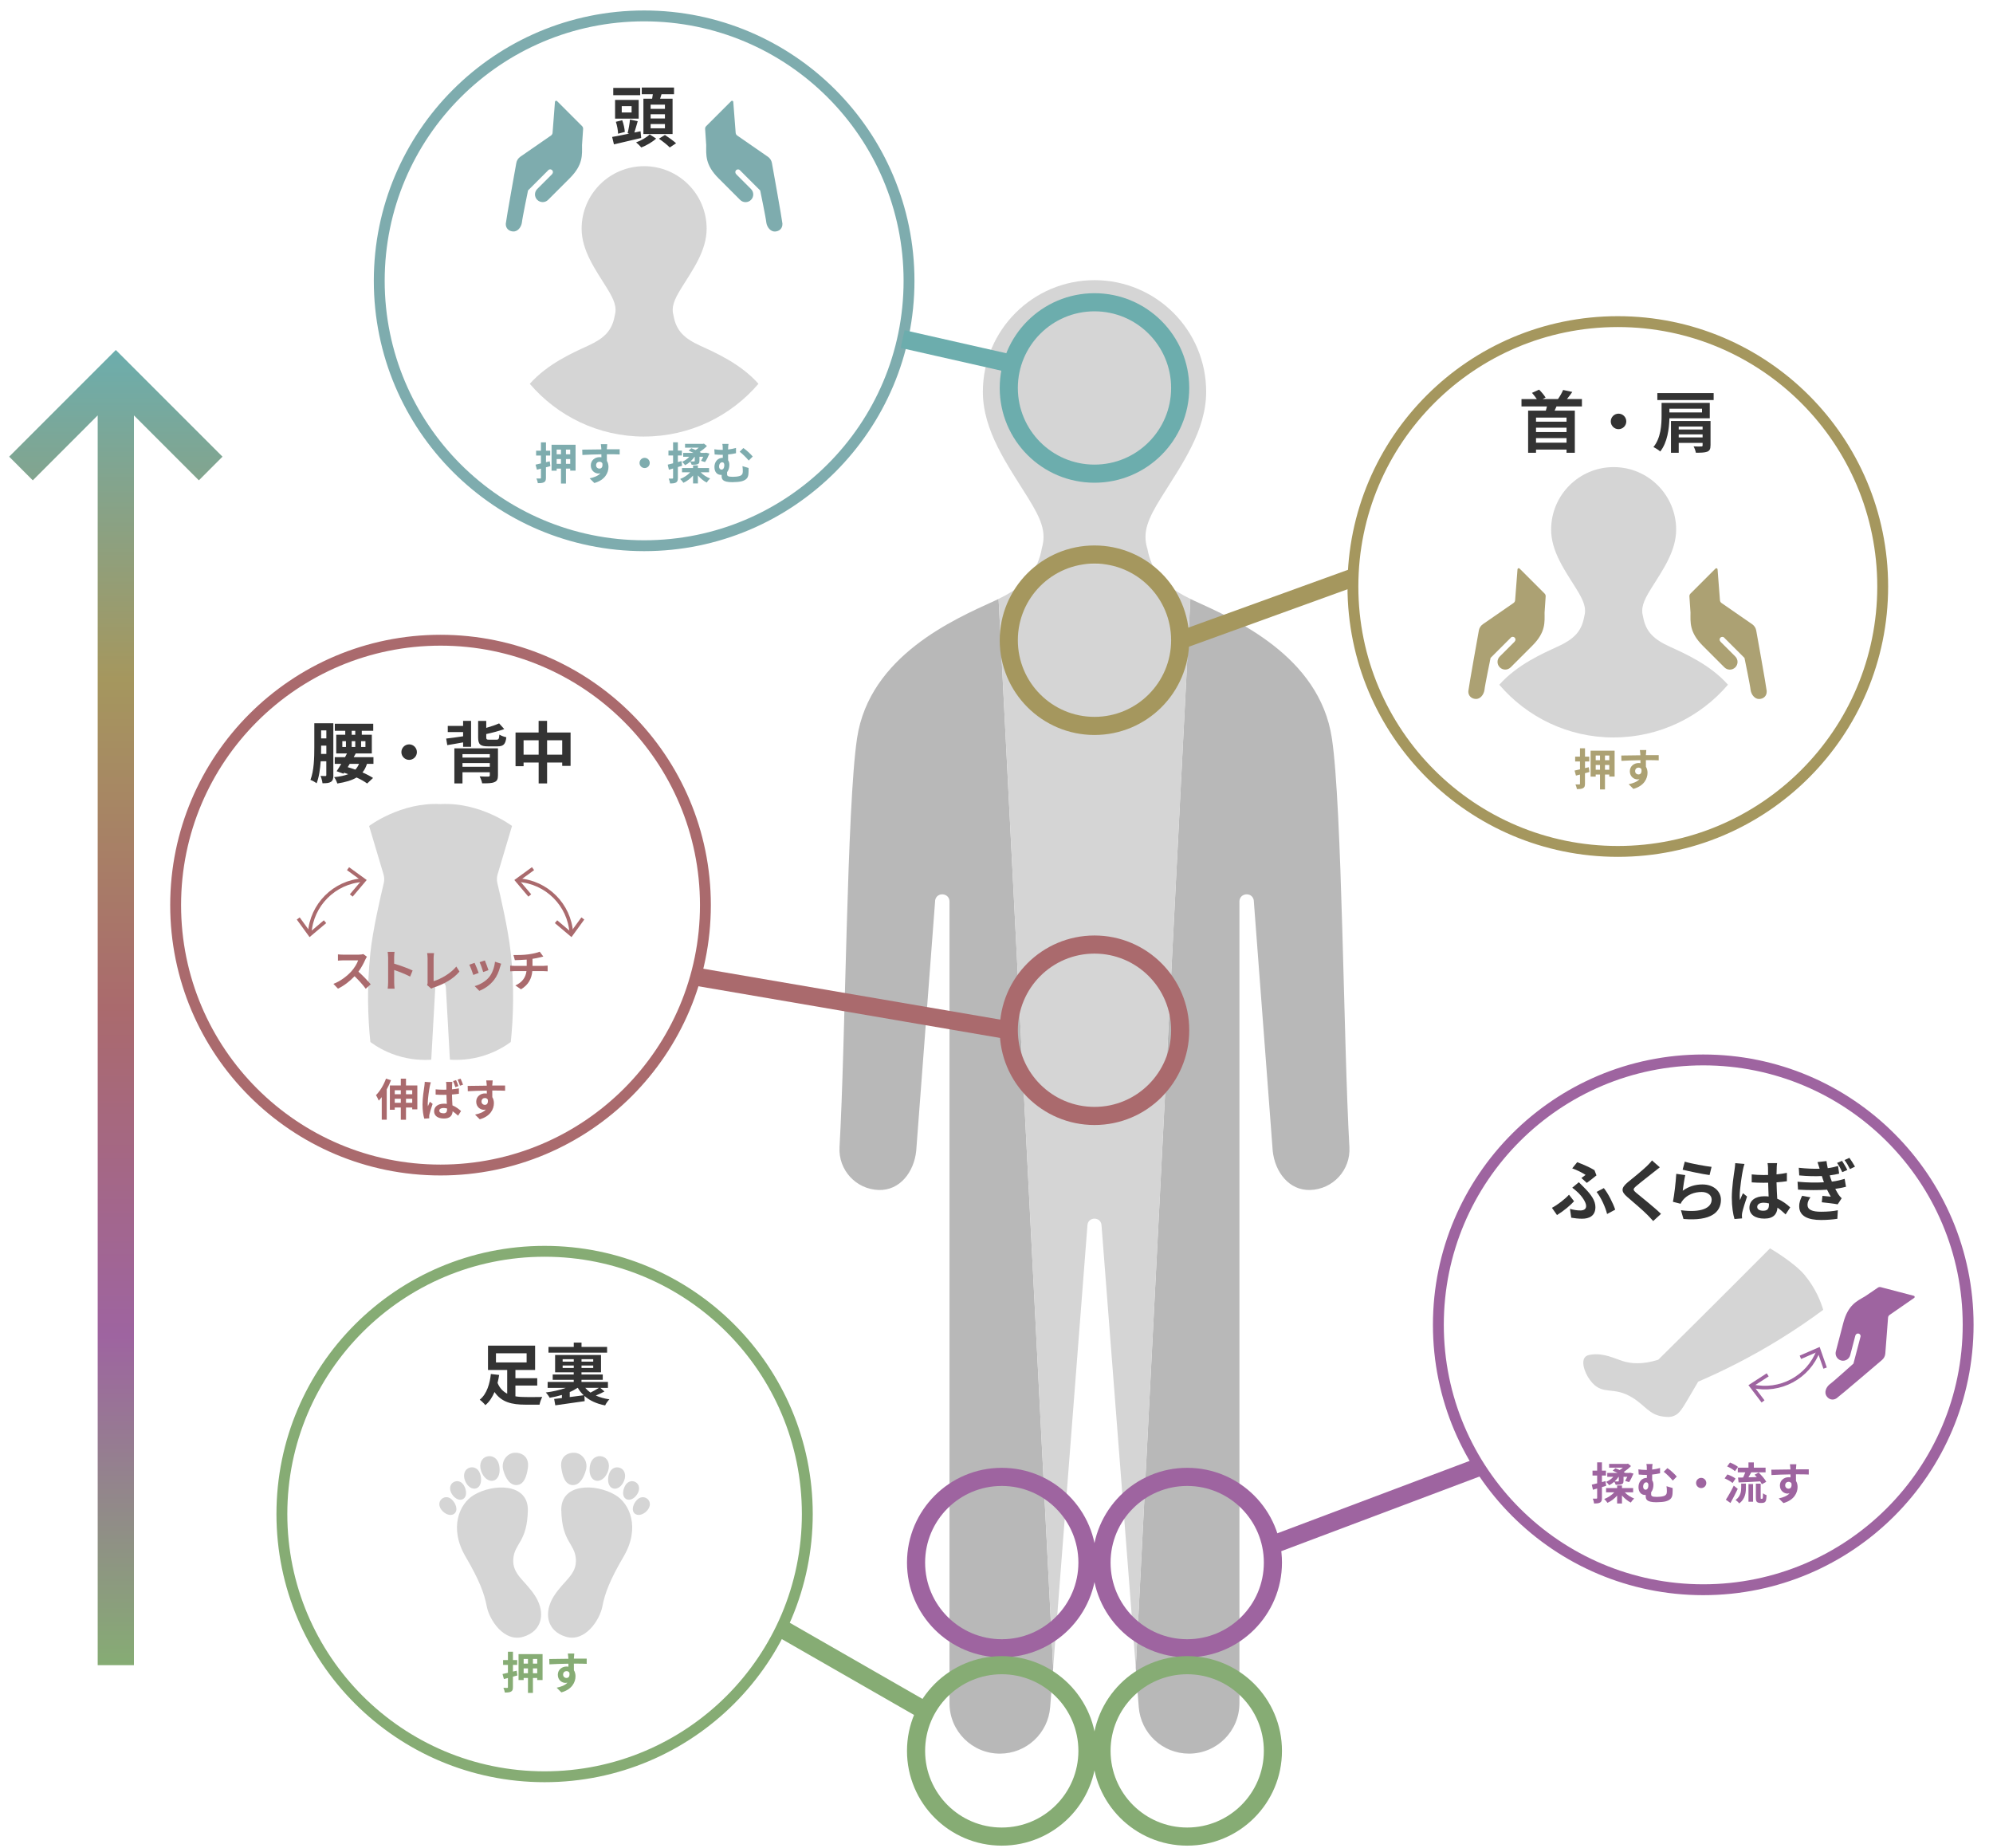 <?xml version="1.0" encoding="UTF-8"?>
<svg id="_レイヤー_2" data-name="レイヤー 2" xmlns="http://www.w3.org/2000/svg" xmlns:xlink="http://www.w3.org/1999/xlink" viewBox="0 0 550 510">
  <defs>
    <style>
      .cls-1 {
        fill: #fff;
      }

      .cls-2 {
        stroke: #7eacae;
      }

      .cls-2, .cls-3, .cls-4, .cls-5, .cls-6, .cls-7, .cls-8, .cls-9, .cls-10, .cls-11, .cls-12, .cls-13 {
        fill: none;
        stroke-miterlimit: 10;
      }

      .cls-2, .cls-5, .cls-10, .cls-11, .cls-12 {
        stroke-width: 3px;
      }

      .cls-14 {
        fill: #9e64a0;
      }

      .cls-3, .cls-4, .cls-6, .cls-9, .cls-13 {
        stroke-width: 5px;
      }

      .cls-3, .cls-12 {
        stroke: #a5975e;
      }

      .cls-4 {
        stroke: #6cadad;
      }

      .cls-15 {
        fill: url(#_名称未設定グラデーション_34);
      }

      .cls-5, .cls-6, .cls-7 {
        stroke: #9e64a0;
      }

      .cls-16 {
        fill: #7eacae;
      }

      .cls-17 {
        fill: #333;
      }

      .cls-18 {
        fill: #aca173;
      }

      .cls-19 {
        fill: #b8b8b8;
      }

      .cls-20 {
        fill: #86ac74;
      }

      .cls-21 {
        fill: #d5d5d5;
      }

      .cls-22 {
        fill: #aa6a6d;
      }

      .cls-8, .cls-10, .cls-13 {
        stroke: #aa6a6d;
      }

      .cls-9, .cls-11 {
        stroke: #86ac74;
      }
    </style>
    <linearGradient id="_名称未設定グラデーション_34" data-name="名称未設定グラデーション 34" x1="31.96" y1="459.5" x2="31.96" y2="96.58" gradientUnits="userSpaceOnUse">
      <stop offset="0" stop-color="#86ac74"/>
      <stop offset=".25" stop-color="#9e64a0"/>
      <stop offset=".5" stop-color="#aa6a6d"/>
      <stop offset=".75" stop-color="#a5975e"/>
      <stop offset="1" stop-color="#6cadad"/>
    </linearGradient>
  </defs>
  <g id="_レイヤー_1-2" data-name="レイヤー 1">
    <g id="figure_body">
      <rect class="cls-1" width="550" height="510"/>
      <polygon class="cls-15" points="61.4 126.02 31.96 96.58 2.53 126.02 9.05 132.55 26.96 114.63 26.96 459.5 36.96 459.5 36.96 114.63 54.88 132.55 61.4 126.02"/>
      <g>
        <g>
          <path class="cls-21" d="M145.68,405.04c-.34,2.45-1.11,4.59-2.99,4.76-1.88,.17-3.17-1.75-3.81-4.14-.68-2.54,1.11-4.59,2.99-4.76,1.88-.17,4.26,.91,3.81,4.14Z"/>
          <path class="cls-21" d="M137.79,404.55c.33,1.88-.2,3.63-1.58,4.02-1.38,.38-2.82-.82-3.43-2.63-.7-2.09,.2-3.63,1.58-4.02,1.38-.38,3.03,.33,3.43,2.63Z"/>
          <path class="cls-21" d="M132.63,407.16c.36,1.62-.02,3.17-1.21,3.56-1.19,.39-2.49-.59-3.09-2.14-.69-1.79,.02-3.16,1.21-3.56,1.19-.39,2.64,.16,3.09,2.14Z"/>
          <path class="cls-21" d="M128.25,410.35c.59,1.36,.5,2.78-.47,3.32-.98,.54-2.28-.11-3.06-1.36-.91-1.45-.5-2.78,.47-3.32,.98-.54,2.35-.29,3.06,1.36Z"/>
          <path class="cls-21" d="M125.15,414.31c.88,1.19,1.12,2.59,.29,3.34-.83,.75-2.25,.41-3.29-.64-1.21-1.21-1.12-2.59-.29-3.34,.83-.75,2.22-.82,3.29,.64Z"/>
          <path class="cls-21" d="M130.76,412.56c-4,2.38-6.9,9.07-2.31,16.94,3.84,6.57,5.19,10.16,5.89,13.83,.7,3.67,4.76,9.95,10.08,8.34,5.32-1.61,6.11-6.67,3.38-11.08-2.73-4.41-6.46-6-6.15-10.37,.31-4.37,3.85-4.69,4.02-13.43,.14-7.51-9.44-7.49-14.92-4.23Z"/>
        </g>
        <g>
          <path class="cls-21" d="M158.71,400.9c1.88,.17,3.67,2.22,2.99,4.76-.64,2.39-1.93,4.31-3.81,4.14-1.88-.17-2.65-2.32-2.99-4.76-.45-3.23,1.93-4.31,3.81-4.14Z"/>
          <path class="cls-21" d="M166.22,401.92c1.38,.38,2.28,1.92,1.58,4.02-.6,1.81-2.04,3.01-3.43,2.63-1.38-.38-1.91-2.14-1.58-4.02,.4-2.29,2.04-3.01,3.43-2.63Z"/>
          <path class="cls-21" d="M171.03,405.03c1.18,.39,1.9,1.77,1.21,3.56-.6,1.54-1.9,2.53-3.09,2.14-1.19-.39-1.57-1.94-1.21-3.56,.45-1.97,1.9-2.53,3.09-2.14Z"/>
          <path class="cls-21" d="M175.39,408.99c.97,.54,1.38,1.86,.47,3.32-.78,1.25-2.09,1.9-3.06,1.36-.97-.54-1.06-1.96-.47-3.32,.72-1.66,2.09-1.9,3.06-1.36Z"/>
          <path class="cls-21" d="M178.72,413.67c.83,.75,.92,2.13-.29,3.34-1.04,1.05-2.46,1.38-3.29,.64-.83-.75-.59-2.15,.29-3.34,1.07-1.45,2.46-1.38,3.29-.64Z"/>
          <path class="cls-21" d="M154.9,416.78c.17,8.74,3.71,9.06,4.02,13.43,.31,4.37-3.42,5.96-6.15,10.37-2.73,4.41-1.94,9.48,3.38,11.08,5.32,1.61,9.38-4.67,10.08-8.34,.7-3.67,2.05-7.26,5.89-13.83,4.6-7.87,1.7-14.56-2.31-16.94-5.48-3.26-15.06-3.28-14.92,4.23Z"/>
        </g>
      </g>
      <path class="cls-21" d="M445.31,203.5c12.63,0,23.93-5.65,31.55-14.55-4.91-5.55-12.01-8.65-16.04-10.49-4.36-2-6.61-4.05-7.37-8.18-.71-2.49,.09-4.46,2.19-7.84,3.11-5,6.92-10.24,6.92-16.29,0-9.53-7.72-17.25-17.25-17.25s-17.25,7.72-17.25,17.25c0,6.05,3.82,11.3,6.92,16.29,2.1,3.38,2.9,5.36,2.19,7.84-.76,4.14-3.02,6.19-7.37,8.18-4.03,1.85-11.12,4.94-16.04,10.5,7.61,8.9,18.92,14.55,31.55,14.55Z"/>
      <path class="cls-21" d="M177.76,120.46c12.63,0,23.93-5.65,31.55-14.55-4.91-5.55-12.01-8.65-16.04-10.49-4.36-2-6.61-4.05-7.37-8.18-.71-2.49,.09-4.46,2.19-7.84,3.11-5,6.92-10.24,6.92-16.29,0-9.53-7.72-17.25-17.25-17.25s-17.25,7.72-17.25,17.25c0,6.05,3.82,11.3,6.92,16.29,2.1,3.38,2.9,5.36,2.19,7.84-.76,4.14-3.02,6.19-7.37,8.18-4.03,1.85-11.12,4.94-16.04,10.5,7.61,8.9,18.92,14.55,31.55,14.55Z"/>
      <g>
        <path class="cls-16" d="M141.64,63.88c1.24,.05,2.2-1.19,2.39-2.47,.11-1.23,1.69-8.86,1.69-8.86l5.59-5.59v-.03c.31-.28,.79-.27,1.08,.04,.28,.31,.27,.78-.04,1.07h.03c-1,.99-4.12,4.11-4.12,4.11-.83,.83-.83,2.17,0,3s2.17,.83,3,0l5.99-5.99c3.75-3.75,3.37-6.49,3.37-9.12l.3-4.46c.02-.29-.08-.57-.29-.78l-6.91-6.91c-.09-.09-.23-.12-.35-.08-.12,.05-.21,.16-.22,.29l-.66,8.54c-.02,.3-.18,.57-.43,.75l-8.47,5.86c-.59,.41-.99,1.04-1.11,1.75,0,0-2.79,15.5-2.9,16.74-.05,1.23,.81,2.08,2.05,2.14Z"/>
        <path class="cls-16" d="M215.93,61.75c-.11-1.24-2.9-16.74-2.9-16.74-.12-.71-.52-1.34-1.11-1.75l-8.47-5.86c-.25-.17-.4-.45-.43-.75l-.66-8.54c0-.13-.09-.24-.22-.29-.12-.05-.26-.02-.35,.08l-6.91,6.91c-.21,.21-.31,.49-.29,.78l.3,4.46c0,2.62-.37,5.37,3.37,9.12l5.99,5.99c.83,.83,2.17,.83,3,0s.83-2.17,0-3l-4.12-4.12h.03c-.3-.28-.32-.75-.04-1.06,.29-.3,.76-.32,1.07-.04v.03s5.6,5.59,5.6,5.59c0,0,1.58,7.63,1.69,8.86,.19,1.28,1.16,2.52,2.39,2.47,1.24-.05,2.1-.9,2.05-2.14Z"/>
      </g>
      <path class="cls-18" d="M407.27,192.88c1.24,.05,2.2-1.19,2.39-2.47,.11-1.23,1.69-8.86,1.69-8.86l5.59-5.59v-.03c.31-.28,.79-.27,1.08,.04,.28,.31,.27,.78-.04,1.07h.03c-1,.99-4.12,4.11-4.12,4.11-.83,.83-.83,2.17,0,3s2.17,.83,3,0l5.99-5.99c3.75-3.75,3.37-6.49,3.37-9.12l.3-4.46c.02-.29-.08-.57-.29-.78l-6.91-6.91c-.09-.09-.23-.12-.35-.08-.12,.05-.21,.16-.22,.29l-.66,8.54c-.02,.3-.18,.57-.43,.75l-8.47,5.86c-.59,.41-.99,1.04-1.11,1.75,0,0-2.79,15.5-2.9,16.74-.05,1.23,.81,2.08,2.05,2.14Z"/>
      <path class="cls-18" d="M487.56,190.75c-.11-1.24-2.9-16.74-2.9-16.74-.12-.71-.52-1.34-1.11-1.75l-8.47-5.86c-.25-.17-.4-.45-.43-.75l-.66-8.54c0-.13-.09-.24-.22-.29-.12-.05-.26-.02-.35,.08l-6.91,6.91c-.21,.21-.31,.49-.29,.78l.3,4.46c0,2.62-.37,5.37,3.37,9.12l5.99,5.99c.83,.83,2.17,.83,3,0s.83-2.17,0-3l-4.12-4.12h.03c-.3-.28-.32-.75-.04-1.06,.29-.3,.76-.32,1.07-.04v.03s5.6,5.59,5.6,5.59c0,0,1.58,7.63,1.69,8.86,.19,1.28,1.16,2.52,2.39,2.47,1.24-.05,2.1-.9,2.05-2.14Z"/>
      <path class="cls-14" d="M506.82,385.87c.98-.7,12.55-10.58,12.55-10.58,.53-.45,.86-1.09,.91-1.78l.76-9.92c.02-.29,.18-.55,.41-.72l6.8-4.71c.1-.07,.16-.2,.14-.32-.02-.12-.11-.23-.24-.26l-9.13-2.39c-.27-.07-.56-.02-.79,.14l-3.57,2.42c-2.19,1.28-4.66,2.31-5.96,7.26s-1.82,6.93-2.07,7.92c-.29,1.09,.37,2.21,1.46,2.5s2.21-.37,2.5-1.46c0,0,1.08-4.12,1.43-5.45v.03c.1-.39,.49-.64,.88-.55,.39,.09,.64,.48,.55,.87l-.02,.02-1.94,7.39s-5.59,5.04-6.57,5.73c-.98,.78-1.54,2.19-.89,3.2,.65,1,1.78,1.31,2.78,.66Z"/>
      <path class="cls-21" d="M488.47,344.48s-15.97,16.06-30.84,30.74c-4.42,1.41-7.59,1.05-9.72,.4-2.35-.72-5.38-2.38-9.02-1.78-.51,.08-1.09,.22-1.49,.69-1.2,1.43,.1,5.02,2.08,7.14,3.13,3.36,5.85,.79,11.11,4.07,3.42,2.13,4.56,4.65,8.33,5.16,.92,.12,1.94,.26,3.07-.2,1.53-.61,2.23-1.88,4.96-6.54,.8-1.37,1.43-2.44,1.69-2.88,6.93-2.98,14.56-6.79,22.51-11.7,4.36-2.69,8.36-5.43,12-8.13-.67-2.24-2.07-5.88-5.06-9.52-2.88-3.52-9.62-7.44-9.62-7.44Z"/>
      <g>
        <path class="cls-21" d="M316.57,151.24c-1.27-4.44,.16-7.97,3.92-14.01,5.55-8.92,12.37-18.3,12.37-29.11,0-17.02-13.8-30.81-30.81-30.81s-30.81,13.8-30.81,30.81c0,10.81,6.82,20.18,12.37,29.11,3.76,6.04,5.19,9.57,3.92,14.01-.3,1.65-.75,3.11-1.33,4.43h31.73c-.58-1.32-1.03-2.78-1.33-4.43Z"/>
        <path class="cls-19" d="M274.33,165.86c-10.89,4.99-34.38,15.09-37.81,37.84-2.85,18.92-3.18,83.86-4.84,112.87-.36,6.29,4.55,11.63,10.84,11.81,5.84,.16,9.7-4.96,10.32-10.77l5.24-69.23c.49-2.35,3.95-1.99,3.95,.41v221.22c0,7.68,6.23,13.91,13.91,13.91,7.27,0,13.31-5.59,13.87-12.83l.84-10.85-15.07-294.97c-.41,.2-.82,.39-1.24,.59Z"/>
        <path class="cls-19" d="M372.39,316.57c-1.65-29.01-1.98-93.95-4.84-112.87-3.43-22.75-26.92-32.85-37.81-37.84-.43-.2-.84-.39-1.25-.59l-15.07,294.97,.84,10.85c.56,7.24,6.6,12.83,13.87,12.83,7.68,0,13.91-6.23,13.91-13.91V248.79c0-2.4,3.46-2.76,3.95-.41l5.24,69.23c.62,5.81,4.48,10.93,10.32,10.77,6.3-.18,11.2-5.52,10.84-11.81Z"/>
        <path class="cls-21" d="M317.9,155.67h-31.73c-1.88,4.26-5.28,7.01-10.6,9.6l15.07,294.97,9.46-122.16c.09-1.19,1.01-1.79,1.94-1.79s1.84,.6,1.94,1.79l9.46,122.16,15.07-294.97c-5.32-2.59-8.71-5.34-10.6-9.6Z"/>
      </g>
      <path class="cls-17" d="M176.95,38.07c-2.59,.63-5.41,1.29-7.52,1.77l-.5-2.05c1.26-.22,2.94-.55,4.71-.92l-.44-.11c.26-1.03,.55-2.6,.65-3.77l2.14,.46c-.31,1.07-.63,2.22-.92,3.12l1.7-.35,.18,1.85Zm-.28-11.8h-7.43v-2.01h7.43v2.01Zm-.41,6.47h-6.52v-5.17h6.52v5.17Zm-5.69,4.16c-.02-.87-.26-2.25-.61-3.29l1.75-.44c.39,1.03,.67,2.36,.72,3.23l-1.87,.5Zm3.73-7.61h-2.72v1.74h2.72v-1.74Zm6.78,8.94c-1,.94-2.68,1.92-4.1,2.46-.31-.39-.96-1.02-1.44-1.4,1.39-.48,2.97-1.42,3.75-2.2l1.79,1.15Zm-1.11-10.99c.07-.41,.13-.83,.19-1.24h-3.05v-1.85h8.9v1.85h-3.45c-.13,.42-.26,.85-.39,1.24h3.44v9.75h-8.05v-9.75h2.42Zm3.53,1.63h-3.95v1.16h3.95v-1.16Zm0,2.66h-3.95v1.16h3.95v-1.16Zm0,2.7h-3.95v1.18h3.95v-1.18Zm0,3.01c.98,.65,2.36,1.63,3.08,2.29l-1.75,1.16c-.63-.67-1.98-1.72-2.99-2.42l1.66-1.03Z"/>
      <g>
        <path class="cls-17" d="M142.25,385.32c.89,.15,1.87,.2,2.86,.2,.79,.02,3.53,0,4.54-.02-.3,.5-.65,1.52-.76,2.12h-3.92c-3.71,0-6.58-.67-8.5-3.49-.61,1.42-1.4,2.7-2.53,3.62-.33-.44-1.09-1.16-1.55-1.5,2-1.57,2.81-4.58,3.07-7.09l2.29,.26c-.11,.72-.26,1.46-.44,2.2,.59,1.46,1.53,2.38,2.66,2.97v-6.54h-5.3v-6.72h13v6.72h-5.43v2.27h6.02v2.03h-6.02v2.96Zm-5.38-9.35h8.46v-2.53h-8.46v2.53Z"/>
        <path class="cls-17" d="M166.84,383.97c-.78,.41-1.64,.81-2.42,1.13,1.07,.48,2.33,.85,3.75,1.05-.42,.41-.92,1.14-1.18,1.68-2.35-.46-4.25-1.33-5.71-2.62l.07,1.44c-2.83,.41-5.89,.83-8.11,1.15l-.31-1.75c.63-.07,1.35-.17,2.14-.26v-.85c-1.11,.33-2.25,.59-3.38,.78-.22-.44-.7-1.09-1.07-1.46,1.9-.24,3.9-.68,5.52-1.27h-5.01v-1.64h7.2v-.59h-5.8v-1.46h5.8v-.61h-5.14v-4.78h12.67v4.78h-5.39v.61h5.87v1.46h-5.87v.59h7.3v1.64h-2.11l1.16,1Zm.7-10.7h-16.18v-1.59h6.98v-1.18h2.14v1.18h7.06v1.59Zm-12.27,2.48h3.07v-.68h-3.07v.68Zm3.07,1.74v-.68h-3.07v.68h3.07Zm2.75,7.54c-.65-.59-1.18-1.28-1.64-2.05h-.06c-.63,.42-1.37,.83-2.16,1.16v1.38l3.86-.5Zm2.62-9.96h-3.23v.68h3.23v-.68Zm0,1.74h-3.23v.68h3.23v-.68Zm-2.2,6.17c.41,.48,.89,.92,1.44,1.31,.78-.39,1.7-.89,2.33-1.31h-3.77Z"/>
      </g>
      <g>
        <path class="cls-17" d="M429.68,335.3l-1.4-2c1.61-.85,3.62-2.42,4.71-3.62l1.4,1.81c-1.03,1.11-2.73,2.59-4.71,3.81Zm6.43-1.27c.94,0,1.61-.35,1.61-1.22,0-1.11-1.27-2.77-2.11-3.6-.48-.46-1.09-1-1.72-1.46l1.81-1.51c.55,.55,1.03,1,1.5,1.5,2,2,3.08,3.64,3.08,5.36,0,2.48-1.77,3.21-3.68,3.21-1.03,0-2.09-.13-2.99-.28l-.35-2.44c1.02,.29,1.96,.44,2.84,.44Zm1.46-9.81c-.79-.54-2.29-1.31-3.69-1.81l1.37-1.7c1.53,.57,3.51,1.42,4.77,2.2l.55,1.44c-.5,.41-1.92,1.55-2.66,2.07l-1.5-1.35c.44-.31,.9-.65,1.16-.85Zm3.03,4.69l2-1.05c1.15,1.4,2.59,4.23,3.14,5.95l-2.24,1.2c-.44-1.85-1.66-4.54-2.9-6.1Z"/>
        <path class="cls-17" d="M456.44,323.39c-1.2,.96-3.64,2.84-4.88,3.9-.98,.85-.96,1.05,.04,1.92,1.39,1.16,4.9,3.93,6.78,5.76l-2.16,1.98c-.52-.57-1.05-1.16-1.61-1.72-1.13-1.16-3.84-3.47-5.52-4.91-1.85-1.57-1.7-2.55,.15-4.1,1.46-1.18,3.99-3.23,5.23-4.43,.54-.54,1.13-1.13,1.42-1.57l2.16,1.9c-.57,.44-1.18,.92-1.61,1.27Z"/>
        <path class="cls-17" d="M464.35,328.6c1.68-1.22,3.51-1.75,5.45-1.75,3.23,0,5.12,2,5.12,4.23,0,3.36-2.66,5.95-10.34,5.3l-.7-2.42c5.54,.76,8.48-.59,8.48-2.94,0-1.2-1.15-2.09-2.75-2.09-2.09,0-3.97,.78-5.14,2.18-.33,.41-.52,.7-.68,1.07l-2.12-.54c.37-1.81,.79-5.43,.92-7.72l2.48,.35c-.24,1.02-.57,3.27-.7,4.32Zm7.98-6.59l-.55,2.25c-1.87-.24-5.99-1.11-7.43-1.48l.59-2.22c1.75,.55,5.78,1.26,7.39,1.44Z"/>
        <path class="cls-17" d="M480.99,322.82c-.28,1.24-.89,5.3-.89,7.15,0,.37,.02,.83,.07,1.2,.24-.65,.55-1.28,.83-1.9l1.13,.92c-.52,1.51-1.11,3.4-1.33,4.4-.06,.26-.09,.67-.09,.87,0,.18,.02,.5,.04,.76l-2.09,.17c-.39-1.29-.74-3.4-.74-5.91,0-2.79,.55-6.28,.76-7.7,.07-.52,.17-1.22,.19-1.81l2.55,.22c-.15,.37-.37,1.31-.43,1.64Zm9.33-.65c-.02,.41-.04,1.09-.06,1.9,1.02-.09,1.98-.24,2.86-.42v2.31c-.89,.13-1.85,.24-2.86,.31,.04,1.79,.13,3.27,.2,4.53,1.53,.63,2.7,1.57,3.58,2.38l-1.27,1.94c-.78-.72-1.51-1.37-2.25-1.87-.11,1.77-1.11,3.03-3.6,3.03s-4.14-1.07-4.14-3.01,1.59-3.16,4.1-3.16c.42,0,.83,.02,1.2,.07-.04-1.15-.11-2.49-.13-3.81-.44,.02-.89,.02-1.31,.02-1.09,0-2.14-.04-3.23-.11v-2.2c1.05,.11,2.12,.17,3.23,.17,.42,0,.87,0,1.29-.02,0-.91-.02-1.66-.02-2.05,0-.28-.06-.85-.13-1.22h2.64c-.06,.35-.09,.79-.11,1.2Zm-3.66,11.93c1.13,0,1.51-.59,1.51-1.68v-.33c-.48-.13-.98-.2-1.48-.2-1.05,0-1.76,.44-1.76,1.15,0,.76,.74,1.07,1.72,1.07Z"/>
        <path class="cls-17" d="M503.35,326.27c-.07-.2-.15-.42-.22-.63-.15-.42-.26-.78-.37-1.11-1.75,.09-3.9,.05-6.23-.17l-.13-2.11c2.2,.24,4.08,.31,5.76,.26-.17-.59-.37-1.2-.59-1.83l2.48-.28c.09,.67,.2,1.33,.35,1.96,1.16-.15,2.12-.39,2.84-.61l.3,2.12c-.7,.17-1.55,.35-2.6,.48,.09,.3,.19,.59,.28,.87,.09,.26,.2,.55,.31,.85,1.51-.18,2.62-.5,3.53-.76l.37,2.18c-.85,.22-1.85,.42-2.96,.57,.3,.59,.63,1.16,.94,1.64,.26,.37,.5,.65,.83,.96l-1.11,1.68c-1.03-.2-3.05-.44-4.38-.57l.18-1.77c.76,.07,1.77,.17,2.31,.22-.39-.65-.72-1.29-1.03-1.92-2.25,.15-5.23,.15-8.02-.02l-.13-2.18c2.75,.26,5.25,.28,7.28,.15Zm-4.54,6.19c0,1.37,1.29,1.92,3.73,1.92,1.74,0,3.33-.13,4.64-.41l-.13,2.36c-1.29,.2-2.97,.33-4.49,.33-3.69,0-5.99-1.09-6.04-3.71-.02-1.2,.39-2.11,.81-2.97l2.29,.42c-.44,.61-.81,1.26-.81,2.05Zm10.99-9.61l-1.39,.61c-.48-1-.87-1.74-1.44-2.55l1.37-.57c.44,.67,1.11,1.77,1.46,2.51Zm2.12-.91l-1.39,.67c-.5-1-.9-1.68-1.51-2.49l1.35-.61c.48,.65,1.16,1.74,1.55,2.44Z"/>
      </g>
      <g>
        <path class="cls-17" d="M429.54,112.16c-.17,.41-.35,.79-.52,1.16h5.58v11.62h-2.29v-.87h-8.42v.87h-2.18v-11.62h4.88c.13-.39,.22-.78,.31-1.16h-7.02v-2.03h4.23c-.37-.57-.89-1.2-1.33-1.72l1.96-.89c.68,.67,1.42,1.57,1.79,2.18l-.81,.42h4.23c.54-.76,1.11-1.75,1.42-2.51l2.53,.55c-.48,.7-1,1.39-1.48,1.96h4.14v2.03h-7.02Zm2.77,3.07h-8.42v1.13h8.42v-1.13Zm0,2.79h-8.42v1.2h8.42v-1.2Zm0,4.14v-1.26h-8.42v1.26h8.42Z"/>
        <path class="cls-17" d="M448.8,116.29c0,1.18-.96,2.14-2.14,2.14s-2.14-.96-2.14-2.14,.96-2.14,2.14-2.14,2.14,.96,2.14,2.14Z"/>
        <path class="cls-17" d="M460.7,115.43c-.07,2.84-.55,6.67-2.53,9.16-.39-.37-1.35-.98-1.88-1.22,2.07-2.53,2.25-6.17,2.25-8.7v-3.49h13.3v4.25h-11.14Zm12.21-6.95v1.92h-15.54v-1.92h15.54Zm-12.21,4.3v1.03h9v-1.03h-9Zm11.34,10.12c0,1-.22,1.46-.92,1.75-.72,.26-1.74,.28-3.12,.28-.09-.54-.35-1.26-.63-1.75,.85,.04,1.88,.04,2.12,.02,.28,0,.37-.07,.37-.31v-.68h-6.59v2.73h-2.14v-8.77h10.92v6.74Zm-8.77-5.19v.81h6.59v-.81h-6.59Zm6.59,2.99v-.83h-6.59v.83h6.59Z"/>
      </g>
      <g>
        <path class="cls-16" d="M151.88,128.62l-1.22,.33v2.88c0,.68-.12,1.02-.51,1.23-.38,.23-.93,.27-1.72,.27-.05-.37-.23-.93-.4-1.29,.44,.01,.89,.01,1.04,.01,.16,0,.21-.05,.21-.22v-2.51l-1.11,.29-.38-1.39c.44-.1,.94-.21,1.49-.34v-2.17h-1.33v-1.34h1.33v-2.3h1.39v2.3h1.17v1.34h-1.17v1.83l1.04-.24,.18,1.33Zm6.96-5.88v7.14h-1.48v-.57h-1.18v4.12h-1.37v-4.12h-1.19v.58h-1.41v-7.16h6.63Zm-5.22,1.32v1.29h1.19v-1.29h-1.19Zm1.19,3.94v-1.33h-1.19v1.33h1.19Zm2.55-3.94h-1.18v1.29h1.18v-1.29Zm0,3.94v-1.33h-1.18v1.33h1.18Z"/>
        <path class="cls-16" d="M167.48,123.6c0,.1,0,.23-.01,.38,1.23,0,2.9-.02,3.54-.01v1.44c-.74-.04-1.88-.06-3.54-.06,0,.62,.01,1.29,.01,1.83,.29,.46,.44,1.04,.44,1.67,0,1.58-.93,3.61-3.9,4.44l-1.3-1.29c1.23-.26,2.3-.66,2.97-1.39-.17,.04-.35,.06-.55,.06-.94,0-2.1-.76-2.1-2.24,0-1.38,1.11-2.28,2.44-2.28,.17,0,.33,.01,.49,.04,0-.27,0-.55-.01-.82-1.84,.02-3.74,.1-5.24,.18l-.04-1.47c1.39,0,3.61-.05,5.27-.07-.01-.16-.01-.28-.02-.38-.04-.5-.09-.91-.12-1.06h1.77c-.02,.19-.07,.85-.08,1.05Zm-2.04,5.71c.51,0,.96-.39,.79-1.46-.17-.28-.46-.43-.79-.43-.48,0-.94,.33-.94,.98,0,.56,.45,.91,.94,.91Z"/>
        <path class="cls-16" d="M179.31,127.75c0,.78-.63,1.41-1.41,1.41s-1.41-.63-1.41-1.41,.63-1.41,1.41-1.41,1.41,.63,1.41,1.41Z"/>
        <path class="cls-16" d="M188.24,128.53c-.39,.12-.78,.24-1.17,.35v2.99c0,.67-.11,1.02-.48,1.26s-.9,.28-1.68,.28c-.04-.37-.19-.96-.37-1.34,.44,.01,.85,.01,1,0,.15,0,.21-.05,.21-.21v-2.58l-1.16,.34-.32-1.4c.43-.1,.91-.23,1.48-.37v-2.16h-1.28v-1.34h1.28v-2.29h1.32v2.29h1.11v1.34h-1.11v1.82c.33-.1,.66-.18,.99-.28l.18,1.3Zm5.12,1.79c.67,.72,1.66,1.35,2.61,1.72-.32,.27-.72,.77-.94,1.12-.87-.43-1.74-1.16-2.43-1.96v2.21h-1.34v-2.18c-.73,.84-1.68,1.56-2.66,2-.21-.33-.61-.79-.9-1.05,1.04-.39,2.06-1.08,2.78-1.85h-2.27v-1.17h3.05v-.72h1.34v.72h3.08v1.17h-2.33Zm-.34-3.13c0,.56-.12,.76-.52,.9-.4,.16-.91,.16-1.63,.16-.07-.28-.24-.6-.4-.84-.44,.39-.91,.72-1.4,.96-.17-.22-.57-.69-.83-.93,.74-.33,1.46-.8,1.97-1.39h-1.67v-1.08h2.84c-.45-.23-.93-.45-1.34-.62l.74-.67c.37,.13,.77,.32,1.18,.5,.31-.18,.6-.41,.88-.65h-3.79v-1.05h4.94l.27-.07,.83,.67c-.55,.57-1.29,1.17-2.01,1.65,.16,.08,.3,.17,.43,.24h1.13l.21-.05,.93,.24c-.34,.84-.8,1.76-1.22,2.35l-1.1-.34c.18-.29,.41-.69,.61-1.12h-1.04v1.13Zm-1.37-1.13c-.3,.46-.67,.88-1.1,1.27,.43,.01,.83,.01,.96,0,.15-.01,.21-.04,.21-.17v-1.1h-.07Z"/>
        <path class="cls-16" d="M200.93,124.04c.71-.09,1.45-.22,2.18-.43v1.46c-.72,.17-1.49,.28-2.18,.34v1.6c.23,.32,.35,.74,.35,1.23,0,.77-.2,1.52-.63,2.06v.49c0,.52,.13,.79,1.57,.79,.61,0,1.4-.07,1.87-.22,.63-.18,.9-.6,.9-1.22,0-.49-.01-.94-.1-1.51l1.69,.51c0,.63,.01,.93-.02,1.43-.06,1.11-.39,1.79-1.8,2.22-.55,.18-1.82,.27-2.65,.27-2.84,0-2.96-.9-2.96-1.76v-.26c-.06,.01-.12,.01-.2,.01-.89,0-1.79-.63-1.79-2.19,0-1.44,.93-2.52,2.26-2.52h.05v-.83h-.26c-.52,0-1.18-.02-1.99-.1l-.09-1.43c.67,.1,1.39,.16,1.96,.16h.37v-.1c0-.77-.02-1.18-.12-1.54h1.71c-.07,.35-.12,.8-.12,1.52Zm-1.04,4.28c0-.48-.23-.76-.57-.76-.49,0-.88,.48-.88,1.19,0,.54,.32,.84,.67,.84,.56,0,.78-.6,.78-1.28Zm7.84-2.35l-1.1,1.12c-.66-.8-1.82-1.93-2.51-2.44l1.02-1.01c.76,.48,2.04,1.67,2.58,2.33Z"/>
      </g>
      <g>
        <path class="cls-18" d="M438.62,213.04l-1.22,.33v2.88c0,.68-.12,1.02-.51,1.23-.38,.23-.93,.27-1.72,.27-.05-.37-.23-.93-.4-1.29,.44,.01,.89,.01,1.04,.01,.16,0,.21-.05,.21-.22v-2.51l-1.11,.29-.38-1.39c.44-.1,.94-.21,1.49-.34v-2.17h-1.33v-1.34h1.33v-2.3h1.39v2.3h1.17v1.34h-1.17v1.83l1.04-.24,.18,1.33Zm6.96-5.88v7.14h-1.48v-.57h-1.18v4.12h-1.37v-4.12h-1.19v.58h-1.41v-7.16h6.63Zm-5.22,1.32v1.29h1.19v-1.29h-1.19Zm1.19,3.94v-1.33h-1.19v1.33h1.19Zm2.55-3.94h-1.18v1.29h1.18v-1.29Zm0,3.94v-1.33h-1.18v1.33h1.18Z"/>
        <path class="cls-18" d="M454.22,208.01c0,.1,0,.23-.01,.38,1.23,0,2.9-.02,3.54-.01v1.44c-.74-.04-1.88-.06-3.54-.06,0,.62,.01,1.29,.01,1.83,.29,.46,.44,1.04,.44,1.67,0,1.58-.93,3.61-3.9,4.44l-1.3-1.29c1.23-.26,2.3-.66,2.97-1.39-.17,.04-.35,.06-.55,.06-.94,0-2.1-.76-2.1-2.24,0-1.38,1.11-2.28,2.44-2.28,.17,0,.33,.01,.49,.04,0-.27,0-.55-.01-.82-1.84,.02-3.74,.1-5.24,.18l-.04-1.47c1.39,0,3.61-.05,5.27-.07-.01-.16-.01-.28-.02-.38-.04-.5-.09-.91-.12-1.06h1.77c-.02,.19-.07,.85-.08,1.05Zm-2.04,5.7c.51,0,.96-.39,.79-1.46-.17-.28-.46-.43-.79-.43-.48,0-.94,.33-.94,.98,0,.56,.45,.91,.94,.91Z"/>
      </g>
      <g>
        <path class="cls-20" d="M142.77,462.35l-1.22,.33v2.88c0,.68-.12,1.02-.51,1.23-.38,.23-.93,.27-1.72,.27-.05-.37-.23-.93-.4-1.29,.44,.01,.89,.01,1.04,.01,.16,0,.21-.05,.21-.22v-2.51l-1.11,.29-.38-1.39c.44-.1,.94-.21,1.49-.34v-2.17h-1.33v-1.34h1.33v-2.3h1.39v2.3h1.17v1.34h-1.17v1.83l1.04-.24,.18,1.33Zm6.96-5.88v7.14h-1.48v-.57h-1.18v4.12h-1.37v-4.12h-1.19v.58h-1.41v-7.16h6.63Zm-5.22,1.32v1.29h1.19v-1.29h-1.19Zm1.19,3.94v-1.33h-1.19v1.33h1.19Zm2.55-3.94h-1.18v1.29h1.18v-1.29Zm0,3.94v-1.33h-1.18v1.33h1.18Z"/>
        <path class="cls-20" d="M158.38,457.33c0,.1,0,.23-.01,.38,1.23,0,2.9-.02,3.54-.01v1.44c-.74-.04-1.88-.06-3.54-.06,0,.62,.01,1.29,.01,1.83,.29,.46,.44,1.04,.44,1.67,0,1.58-.93,3.61-3.9,4.44l-1.3-1.29c1.23-.26,2.3-.66,2.97-1.39-.17,.04-.35,.06-.55,.06-.94,0-2.1-.76-2.1-2.24,0-1.38,1.11-2.28,2.44-2.28,.17,0,.33,.01,.49,.04,0-.27,0-.55-.01-.82-1.84,.02-3.74,.1-5.24,.18l-.04-1.47c1.39,0,3.61-.05,5.27-.07-.01-.16-.01-.28-.02-.38-.04-.5-.09-.91-.12-1.06h1.77c-.02,.2-.07,.85-.08,1.05Zm-2.04,5.71c.51,0,.96-.39,.79-1.46-.17-.28-.46-.43-.79-.43-.48,0-.94,.33-.94,.97,0,.56,.45,.92,.94,.92Z"/>
      </g>
      <g>
        <path class="cls-14" d="M443.25,410.01c-.39,.12-.78,.24-1.17,.35v2.99c0,.67-.11,1.03-.48,1.26-.37,.23-.9,.28-1.68,.28-.04-.37-.19-.96-.37-1.34,.44,.01,.85,.01,1,0,.15,0,.21-.05,.21-.21v-2.58l-1.16,.34-.32-1.4c.43-.1,.91-.23,1.48-.37v-2.16h-1.28v-1.34h1.28v-2.29h1.32v2.29h1.11v1.34h-1.11v1.82c.33-.1,.66-.18,.99-.28l.18,1.3Zm5.12,1.79c.67,.72,1.66,1.35,2.61,1.72-.32,.27-.72,.77-.94,1.12-.87-.43-1.74-1.16-2.43-1.96v2.21h-1.34v-2.18c-.73,.84-1.68,1.56-2.66,2-.21-.33-.61-.79-.9-1.05,1.04-.39,2.06-1.08,2.78-1.85h-2.27v-1.17h3.05v-.72h1.34v.72h3.08v1.17h-2.33Zm-.34-3.13c0,.56-.12,.76-.52,.9-.4,.16-.91,.16-1.63,.16-.07-.28-.24-.6-.4-.84-.44,.39-.91,.72-1.4,.96-.17-.22-.57-.7-.83-.93,.74-.33,1.46-.8,1.97-1.39h-1.67v-1.08h2.84c-.45-.23-.93-.45-1.34-.62l.74-.67c.37,.13,.77,.32,1.18,.5,.31-.18,.6-.41,.88-.65h-3.79v-1.05h4.94l.27-.07,.83,.67c-.55,.57-1.29,1.17-2.01,1.65,.16,.08,.3,.17,.43,.24h1.13l.21-.05,.93,.24c-.34,.84-.8,1.75-1.22,2.35l-1.1-.34c.18-.29,.41-.69,.61-1.12h-1.04v1.13Zm-1.37-1.13c-.3,.46-.67,.88-1.1,1.27,.43,.01,.83,.01,.96,0,.15-.01,.21-.04,.21-.17v-1.1h-.07Z"/>
        <path class="cls-14" d="M455.94,405.53c.71-.08,1.45-.22,2.18-.43v1.46c-.72,.17-1.49,.28-2.18,.34v1.6c.23,.32,.35,.74,.35,1.23,0,.77-.2,1.52-.63,2.06v.49c0,.52,.13,.79,1.57,.79,.61,0,1.4-.07,1.87-.22,.63-.18,.9-.6,.9-1.22,0-.49-.01-.94-.1-1.51l1.69,.51c0,.63,.01,.93-.02,1.43-.06,1.11-.39,1.79-1.8,2.22-.55,.18-1.82,.27-2.65,.27-2.84,0-2.96-.9-2.96-1.76v-.26c-.06,.01-.12,.01-.2,.01-.89,0-1.79-.63-1.79-2.19,0-1.44,.93-2.52,2.26-2.52h.05v-.83h-.26c-.52,0-1.18-.02-1.99-.1l-.09-1.43c.67,.1,1.39,.16,1.96,.16h.37v-.1c0-.77-.02-1.18-.12-1.54h1.71c-.07,.35-.12,.8-.12,1.52Zm-1.04,4.28c0-.47-.23-.76-.57-.76-.49,0-.88,.48-.88,1.2,0,.54,.32,.84,.67,.84,.56,0,.78-.6,.78-1.28Zm7.84-2.35l-1.1,1.12c-.66-.8-1.82-1.93-2.51-2.44l1.02-1.01c.76,.48,2.04,1.67,2.58,2.33Z"/>
        <path class="cls-14" d="M470.88,409.23c0,.78-.63,1.41-1.41,1.41s-1.41-.63-1.41-1.41,.63-1.41,1.41-1.41,1.41,.63,1.41,1.41Z"/>
        <path class="cls-14" d="M478.13,409.24c-.46-.41-1.43-.95-2.19-1.28l.77-1.09c.76,.27,1.77,.74,2.25,1.16l-.83,1.21Zm1.43,1.62c-.61,1.29-1.33,2.69-2.01,3.89l-1.27-.9c.61-.93,1.49-2.46,2.18-3.89l1.1,.9Zm-.77-4.88c-.44-.43-1.39-.99-2.16-1.32l.79-1.07c.74,.28,1.72,.79,2.21,1.2l-.84,1.19Zm1.72,3.43h1.3v1.18c0,1.35-.21,3.06-1.84,4.29-.21-.3-.69-.74-1.02-.95,1.4-1,1.56-2.34,1.56-3.39v-1.13Zm2.01-4.41v-1.45h1.48v1.45h3.24v1.29h-3.95c-.26,.48-.52,.95-.77,1.38,.73-.01,1.52-.04,2.3-.07-.21-.22-.41-.45-.61-.65l1.12-.6c.79,.76,1.71,1.8,2.1,2.56l-1.22,.67c-.11-.23-.27-.5-.46-.79-2.12,.13-4.35,.23-5.96,.3l-.15-1.35c.41-.01,.88-.01,1.39-.02,.21-.44,.44-.95,.61-1.43h-2.07v-1.29h2.95Zm0,4.52h1.27v4.88h-1.27v-4.88Zm3.71,4.07c.06,0,.12-.01,.16-.05,.05-.02,.07-.12,.1-.32,.01-.18,.02-.61,.04-1.16,.23,.21,.65,.43,.98,.54-.02,.55-.07,1.17-.15,1.43-.09,.27-.21,.43-.4,.55-.16,.1-.45,.16-.67,.16h-.62c-.29,0-.62-.1-.83-.3-.2-.2-.28-.45-.28-1.28v-3.74h1.33v3.78c0,.18,0,.29,.02,.34,.02,.04,.08,.06,.13,.06h.2Z"/>
        <path class="cls-14" d="M495.63,405.09c0,.1,0,.23-.01,.38,1.23,0,2.9-.02,3.54-.01v1.44c-.74-.04-1.88-.06-3.54-.06,0,.62,.01,1.29,.01,1.83,.29,.46,.44,1.04,.44,1.67,0,1.58-.93,3.61-3.9,4.44l-1.3-1.29c1.23-.26,2.3-.66,2.97-1.39-.17,.04-.35,.06-.55,.06-.94,0-2.1-.76-2.1-2.24,0-1.38,1.11-2.28,2.44-2.28,.17,0,.33,.01,.49,.04,0-.27,0-.55-.01-.82-1.84,.02-3.74,.1-5.24,.18l-.04-1.47c1.39,0,3.61-.05,5.27-.07-.01-.16-.01-.28-.02-.38-.04-.5-.09-.91-.12-1.06h1.77c-.02,.2-.07,.85-.08,1.05Zm-2.04,5.71c.51,0,.96-.39,.79-1.46-.17-.28-.46-.43-.79-.43-.48,0-.94,.33-.94,.98,0,.56,.45,.92,.94,.92Z"/>
      </g>
      <circle class="cls-2" cx="177.76" cy="77.49" r="73.1"/>
      <circle class="cls-12" cx="446.46" cy="161.85" r="73.1"/>
      <circle class="cls-5" cx="470.04" cy="365.59" r="73.1"/>
      <circle class="cls-11" cx="150.29" cy="417.8" r="72.5"/>
      <g>
        <circle class="cls-6" cx="327.63" cy="431.2" r="23.65"/>
        <circle class="cls-6" cx="276.45" cy="431.2" r="23.65"/>
      </g>
      <circle class="cls-13" cx="302.04" cy="284.3" r="23.65"/>
      <circle class="cls-3" cx="302.04" cy="176.67" r="23.65"/>
      <circle class="cls-4" cx="302.04" cy="107.06" r="23.65"/>
      <g>
        <circle class="cls-9" cx="327.63" cy="483.16" r="23.65"/>
        <circle class="cls-9" cx="276.45" cy="483.16" r="23.65"/>
      </g>
      <line class="cls-9" x1="255.6" y1="472.29" x2="215.91" y2="449.52"/>
      <line class="cls-6" x1="350.95" y1="426.37" x2="408.32" y2="404.77"/>
      <line class="cls-13" x1="191.71" y1="269.45" x2="278.39" y2="284.3"/>
      <line class="cls-3" x1="325.69" y1="176.67" x2="373.4" y2="159.39"/>
      <g>
        <path class="cls-21" d="M140.95,262.95c-.67-6.4-2.88-15.86-3.69-19.22-.2-.82-.17-1.67,.07-2.48l3.97-13.32s-8.74-6.64-19.72-6.04c-10.98-.6-19.72,6.04-19.72,6.04l3.97,13.32c.24,.81,.26,1.66,.07,2.48-.81,3.36-3.02,12.83-3.69,19.22-1,9.52-.7,17.88,0,24.6,1.58,1.16,3.96,2.62,7.11,3.66,4.01,1.32,7.51,1.36,9.69,1.22l1.15-20.6,.37-.39c.57-.6,1.53-.6,2.11,0h0c.24,.25,.38,.58,.4,.92,.37,6.69,.75,13.38,1.12,20.06,2.18,.14,5.68,.1,9.69-1.22,3.15-1.04,5.53-2.5,7.11-3.66,.7-6.72,1-15.08,0-24.6Z"/>
        <g>
          <path class="cls-17" d="M92,213.87c0,.92-.13,1.53-.67,1.88-.54,.35-1.26,.39-2.33,.39-.06-.54-.3-1.48-.54-2.03,.55,.04,1.15,.04,1.35,.04,.18,0,.24-.07,.24-.31v-3.77h-1.55c-.15,2.16-.46,4.4-1.13,6.08-.37-.31-1.22-.78-1.7-.94,1-2.55,1.07-6.26,1.07-8.94v-6.69h5.25v14.3Zm-1.94-5.82v-2.29h-1.44v.5c0,.55,0,1.16-.02,1.79h1.46Zm-1.44-6.5v2.22h1.44v-2.22h-1.44Zm12.65,9.24c-.3,.94-.7,1.72-1.24,2.36,1.15,.5,2.16,1.04,2.92,1.53l-1.63,1.53c-.74-.55-1.75-1.13-2.92-1.66-1.29,.79-3.01,1.29-5.32,1.66-.17-.59-.54-1.33-.87-1.75,1.61-.17,2.88-.42,3.9-.83-.39-.13-.78-.26-1.16-.39l-.17,.26-1.88-.68c.39-.57,.83-1.27,1.27-2.03h-1.79v-1.85h2.84c.18-.35,.37-.7,.54-1.03h-2.97v-5.15h2.49v-1.09h-2.88v-1.96h10.6v1.96h-3.16v1.09h2.77v5.15h-4.43c-.18,.33-.37,.68-.57,1.03h5.45v1.85h-1.79Zm-6.8-4.67h1v-1.59h-1v1.59Zm1.48,5.58c.7,.2,1.42,.42,2.11,.68,.42-.44,.76-.98,1.02-1.59h-2.57l-.55,.91Zm1.11-8.94h.98v-1.09h-.98v1.09Zm0,1.77v1.59h.98v-1.59h-.98Zm3.79,0h-1.2v1.59h1.2v-1.59Z"/>
          <path class="cls-17" d="M115.05,207.55c0,1.18-.96,2.14-2.14,2.14s-2.14-.96-2.14-2.14,.96-2.14,2.14-2.14,2.14,.96,2.14,2.14Z"/>
          <path class="cls-17" d="M127.81,204.86c-1.55,.3-3.1,.54-4.38,.76l-.3-1.81c1.24-.13,2.92-.37,4.67-.63v-1.16h-4.23v-1.7h4.23v-1.39h2.2v7.15h-2.2v-1.22Zm9.61,9.11c0,1.07-.26,1.59-1.03,1.88-.76,.31-1.83,.31-3.33,.31-.09-.57-.41-1.37-.68-1.92,.89,.06,2.09,.06,2.35,.06,.33-.02,.44-.09,.44-.35v-.85h-7.54v3.08h-2.24v-9.68h12.03v7.46Zm-9.79-5.87v.96h7.54v-.96h-7.54Zm7.54,3.49v-1.02h-7.54v1.02h7.54Zm1.88-7.48c.55,0,.68-.22,.76-1.4,.44,.31,1.33,.61,1.92,.74-.22,1.94-.81,2.51-2.46,2.51h-2.59c-2.2,0-2.73-.61-2.73-2.51v-4.51h2.24v1.92c1.31-.37,2.62-.83,3.55-1.24l1.42,1.57c-1.48,.54-3.33,1.02-4.97,1.37v.89c0,.57,.13,.67,.81,.67h2.05Z"/>
          <path class="cls-17" d="M157.46,202.12v9.22h-2.31v-.92h-4.17v5.76h-2.33v-5.76h-4.16v1.02h-2.22v-9.31h6.37v-3.2h2.33v3.2h6.48Zm-8.81,6.13v-3.97h-4.16v3.97h4.16Zm6.5,0v-3.97h-4.17v3.97h4.17Z"/>
        </g>
        <g>
          <path class="cls-22" d="M107.9,298.1c-.32,.84-.72,1.69-1.17,2.51v8.37h-1.38v-6.23c-.27,.35-.55,.68-.83,.97-.13-.35-.52-1.16-.77-1.5,1.1-1.1,2.15-2.83,2.77-4.57l1.38,.44Zm7.27,1.44v6.58h-1.41v-.49h-1.72v3.36h-1.43v-3.36h-1.67v.61h-1.35v-6.71h3.02v-1.87h1.43v1.87h3.13Zm-6.23,1.32v1.1h1.67v-1.1h-1.67Zm1.67,3.46v-1.11h-1.67v1.11h1.67Zm1.43-3.46v1.1h1.72v-1.1h-1.72Zm1.72,3.46v-1.11h-1.72v1.11h1.72Z"/>
          <path class="cls-22" d="M118.61,299.77c-.18,.82-.57,3.5-.57,4.72,0,.23,.01,.55,.05,.79,.16-.43,.37-.84,.54-1.24l.76,.58c-.34,1.01-.74,2.24-.88,2.91-.04,.17-.07,.44-.06,.56,0,.13,0,.34,.01,.51l-1.37,.1c-.26-.84-.49-2.24-.49-3.89,0-1.84,.37-4.14,.51-5.08,.04-.34,.1-.8,.11-1.19l1.68,.13c-.1,.26-.24,.88-.29,1.1Zm6.17-.44c-.01,.27-.04,.73-.04,1.27,.66-.06,1.3-.15,1.9-.27v1.5c-.6,.08-1.24,.16-1.91,.21,.02,1.18,.08,2.16,.13,2.99,1.02,.42,1.79,1.05,2.37,1.57l-.82,1.28c-.51-.47-1.01-.89-1.5-1.22-.06,1.17-.72,2-2.38,2s-2.73-.71-2.73-1.99,1.05-2.1,2.71-2.1c.28,0,.55,.01,.8,.05-.04-.74-.09-1.63-.1-2.5-.29,0-.58,.01-.87,.01-.71,0-1.41-.02-2.12-.07v-1.45c.68,.06,1.39,.1,2.12,.1,.28,0,.57,0,.85-.01,0-.6,0-1.08-.01-1.34,0-.2-.04-.57-.09-.8h1.74c-.04,.23-.06,.52-.07,.78Zm-2.41,7.89c.76,0,1.01-.39,1.01-1.11v-.21c-.33-.1-.65-.15-.99-.15-.68,0-1.16,.28-1.16,.74,0,.5,.49,.72,1.13,.72Zm4.13-7.5l-.85,.28c-.17-.52-.38-1.2-.62-1.68l.83-.26c.23,.48,.5,1.18,.65,1.66Zm1.28-.39l-.84,.27c-.18-.52-.41-1.18-.66-1.67l.83-.26c.23,.48,.51,1.2,.67,1.66Z"/>
          <path class="cls-22" d="M135.86,299.18c0,.1,0,.23-.01,.38,1.23,0,2.9-.02,3.54-.01v1.44c-.74-.04-1.88-.06-3.54-.06,0,.62,.01,1.29,.01,1.83,.29,.46,.44,1.04,.44,1.67,0,1.58-.93,3.61-3.9,4.44l-1.3-1.29c1.23-.26,2.3-.66,2.97-1.39-.17,.04-.35,.06-.55,.06-.94,0-2.1-.76-2.1-2.24,0-1.38,1.11-2.28,2.44-2.28,.17,0,.33,.01,.49,.04,0-.27,0-.55-.01-.82-1.84,.02-3.74,.1-5.24,.18l-.04-1.47c1.39,0,3.61-.05,5.27-.07-.01-.16-.01-.28-.02-.38-.04-.5-.09-.91-.12-1.06h1.77c-.02,.2-.07,.85-.08,1.05Zm-2.04,5.71c.51,0,.96-.39,.79-1.46-.17-.28-.46-.43-.79-.43-.48,0-.94,.33-.94,.97,0,.56,.45,.92,.94,.92Z"/>
        </g>
        <g>
          <path class="cls-22" d="M100.82,264.79c-.41,.95-1.1,2.26-1.91,3.35,1.21,1.05,2.68,2.61,3.4,3.49l-1.39,1.21c-.79-1.1-1.93-2.34-3.07-3.45-1.29,1.37-2.91,2.63-4.58,3.43l-1.26-1.32c1.96-.73,3.85-2.22,5-3.5,.8-.91,1.55-2.12,1.82-2.99h-4.13c-.51,0-1.18,.07-1.44,.08v-1.73c.33,.05,1.07,.08,1.44,.08h4.3c.52,0,1.01-.07,1.26-.16l1,.74c-.1,.13-.32,.51-.43,.76Z"/>
          <path class="cls-22" d="M107.1,264.12c0-.43-.04-1.04-.12-1.46h1.9c-.05,.43-.11,.96-.11,1.46v1.8c1.63,.48,3.97,1.34,5.1,1.89l-.69,1.68c-1.26-.66-3.08-1.37-4.4-1.82v3.45c0,.35,.06,1.21,.11,1.71h-1.9c.07-.49,.12-1.22,.12-1.71v-7.01Z"/>
          <path class="cls-22" d="M118,271.02v-6.61c0-.46-.06-1.04-.13-1.39h1.91c-.07,.48-.12,.92-.12,1.39v6.34c1.99-.57,4.71-2.13,6.27-4.03l.87,1.38c-1.67,2-4.19,3.45-7.07,4.39-.17,.06-.44,.15-.72,.33l-1.16-1c.15-.3,.16-.51,.16-.79Z"/>
          <path class="cls-22" d="M132.11,268.48l-1.49,.56c-.21-.66-.82-2.28-1.11-2.82l1.46-.52c.3,.62,.89,2.1,1.13,2.78Zm5.9-1.65c-.32,1.23-.83,2.5-1.66,3.57-1.13,1.46-2.66,2.49-4.08,3.02l-1.28-1.3c1.34-.35,3.04-1.28,4.05-2.55,.83-1.04,1.41-2.66,1.56-4.18l1.71,.55c-.15,.39-.22,.65-.29,.89Zm-3.21,.89l-1.46,.51c-.15-.6-.68-2.07-.99-2.71l1.45-.48c.23,.52,.83,2.11,1,2.67Z"/>
          <path class="cls-22" d="M145.87,263.35c1.22-.17,2.46-.45,3.07-.73l1,1.34c-.41,.1-.73,.18-.94,.23-.6,.16-1.32,.29-2.05,.4v1.94h3.07c.27,0,.84-.05,1.11-.07v1.57c-.33-.02-.74-.05-1.07-.05h-3.16c-.18,2.05-1.06,3.78-3.12,5.02l-1.55-1.06c1.85-.85,2.83-2.16,3.06-3.96h-3.35c-.38,0-.83,.02-1.15,.05v-1.57c.33,.04,.74,.07,1.12,.07h3.44v-1.73c-1.17,.1-2.45,.13-3.27,.16l-.38-1.41c.93,.02,2.82,0,4.16-.2Z"/>
        </g>
        <circle class="cls-10" cx="121.57" cy="249.77" r="73.1"/>
        <g>
          <g>
            <path class="cls-8" d="M85.47,257.52c.53-7.84,6.8-14.11,14.64-14.64"/>
            <polygon class="cls-22" points="90.02 254.73 89.37 253.96 85.61 257.15 82.71 253.16 81.9 253.75 85.43 258.6 90.02 254.73"/>
            <polygon class="cls-22" points="97.32 247.43 96.55 246.78 99.74 243.02 95.75 240.11 96.34 239.31 101.2 242.84 97.32 247.43"/>
          </g>
          <g>
            <path class="cls-8" d="M157.67,257.52c-.53-7.84-6.8-14.11-14.64-14.64"/>
            <polygon class="cls-22" points="161.24 253.75 160.44 253.16 157.53 257.15 153.77 253.96 153.12 254.73 157.71 258.6 161.24 253.75"/>
            <polygon class="cls-22" points="146.8 239.3 147.39 240.11 143.4 243.02 146.59 246.78 145.82 247.43 141.94 242.84 146.8 239.3"/>
          </g>
        </g>
      </g>
      <g>
        <path class="cls-7" d="M483.56,382.52c7.66,1.75,15.47-2.44,18.24-9.79"/>
        <polygon class="cls-14" points="486.14 387.03 486.94 386.42 483.96 382.49 488.1 379.81 487.55 378.97 482.51 382.24 486.14 387.03"/>
        <polygon class="cls-14" points="504.14 377.36 503.2 377.7 501.57 373.04 497.04 375.01 496.65 374.09 502.16 371.7 504.14 377.36"/>
      </g>
      <line class="cls-4" x1="280.65" y1="100.71" x2="249.09" y2="93.56"/>
    </g>
  </g>
</svg>